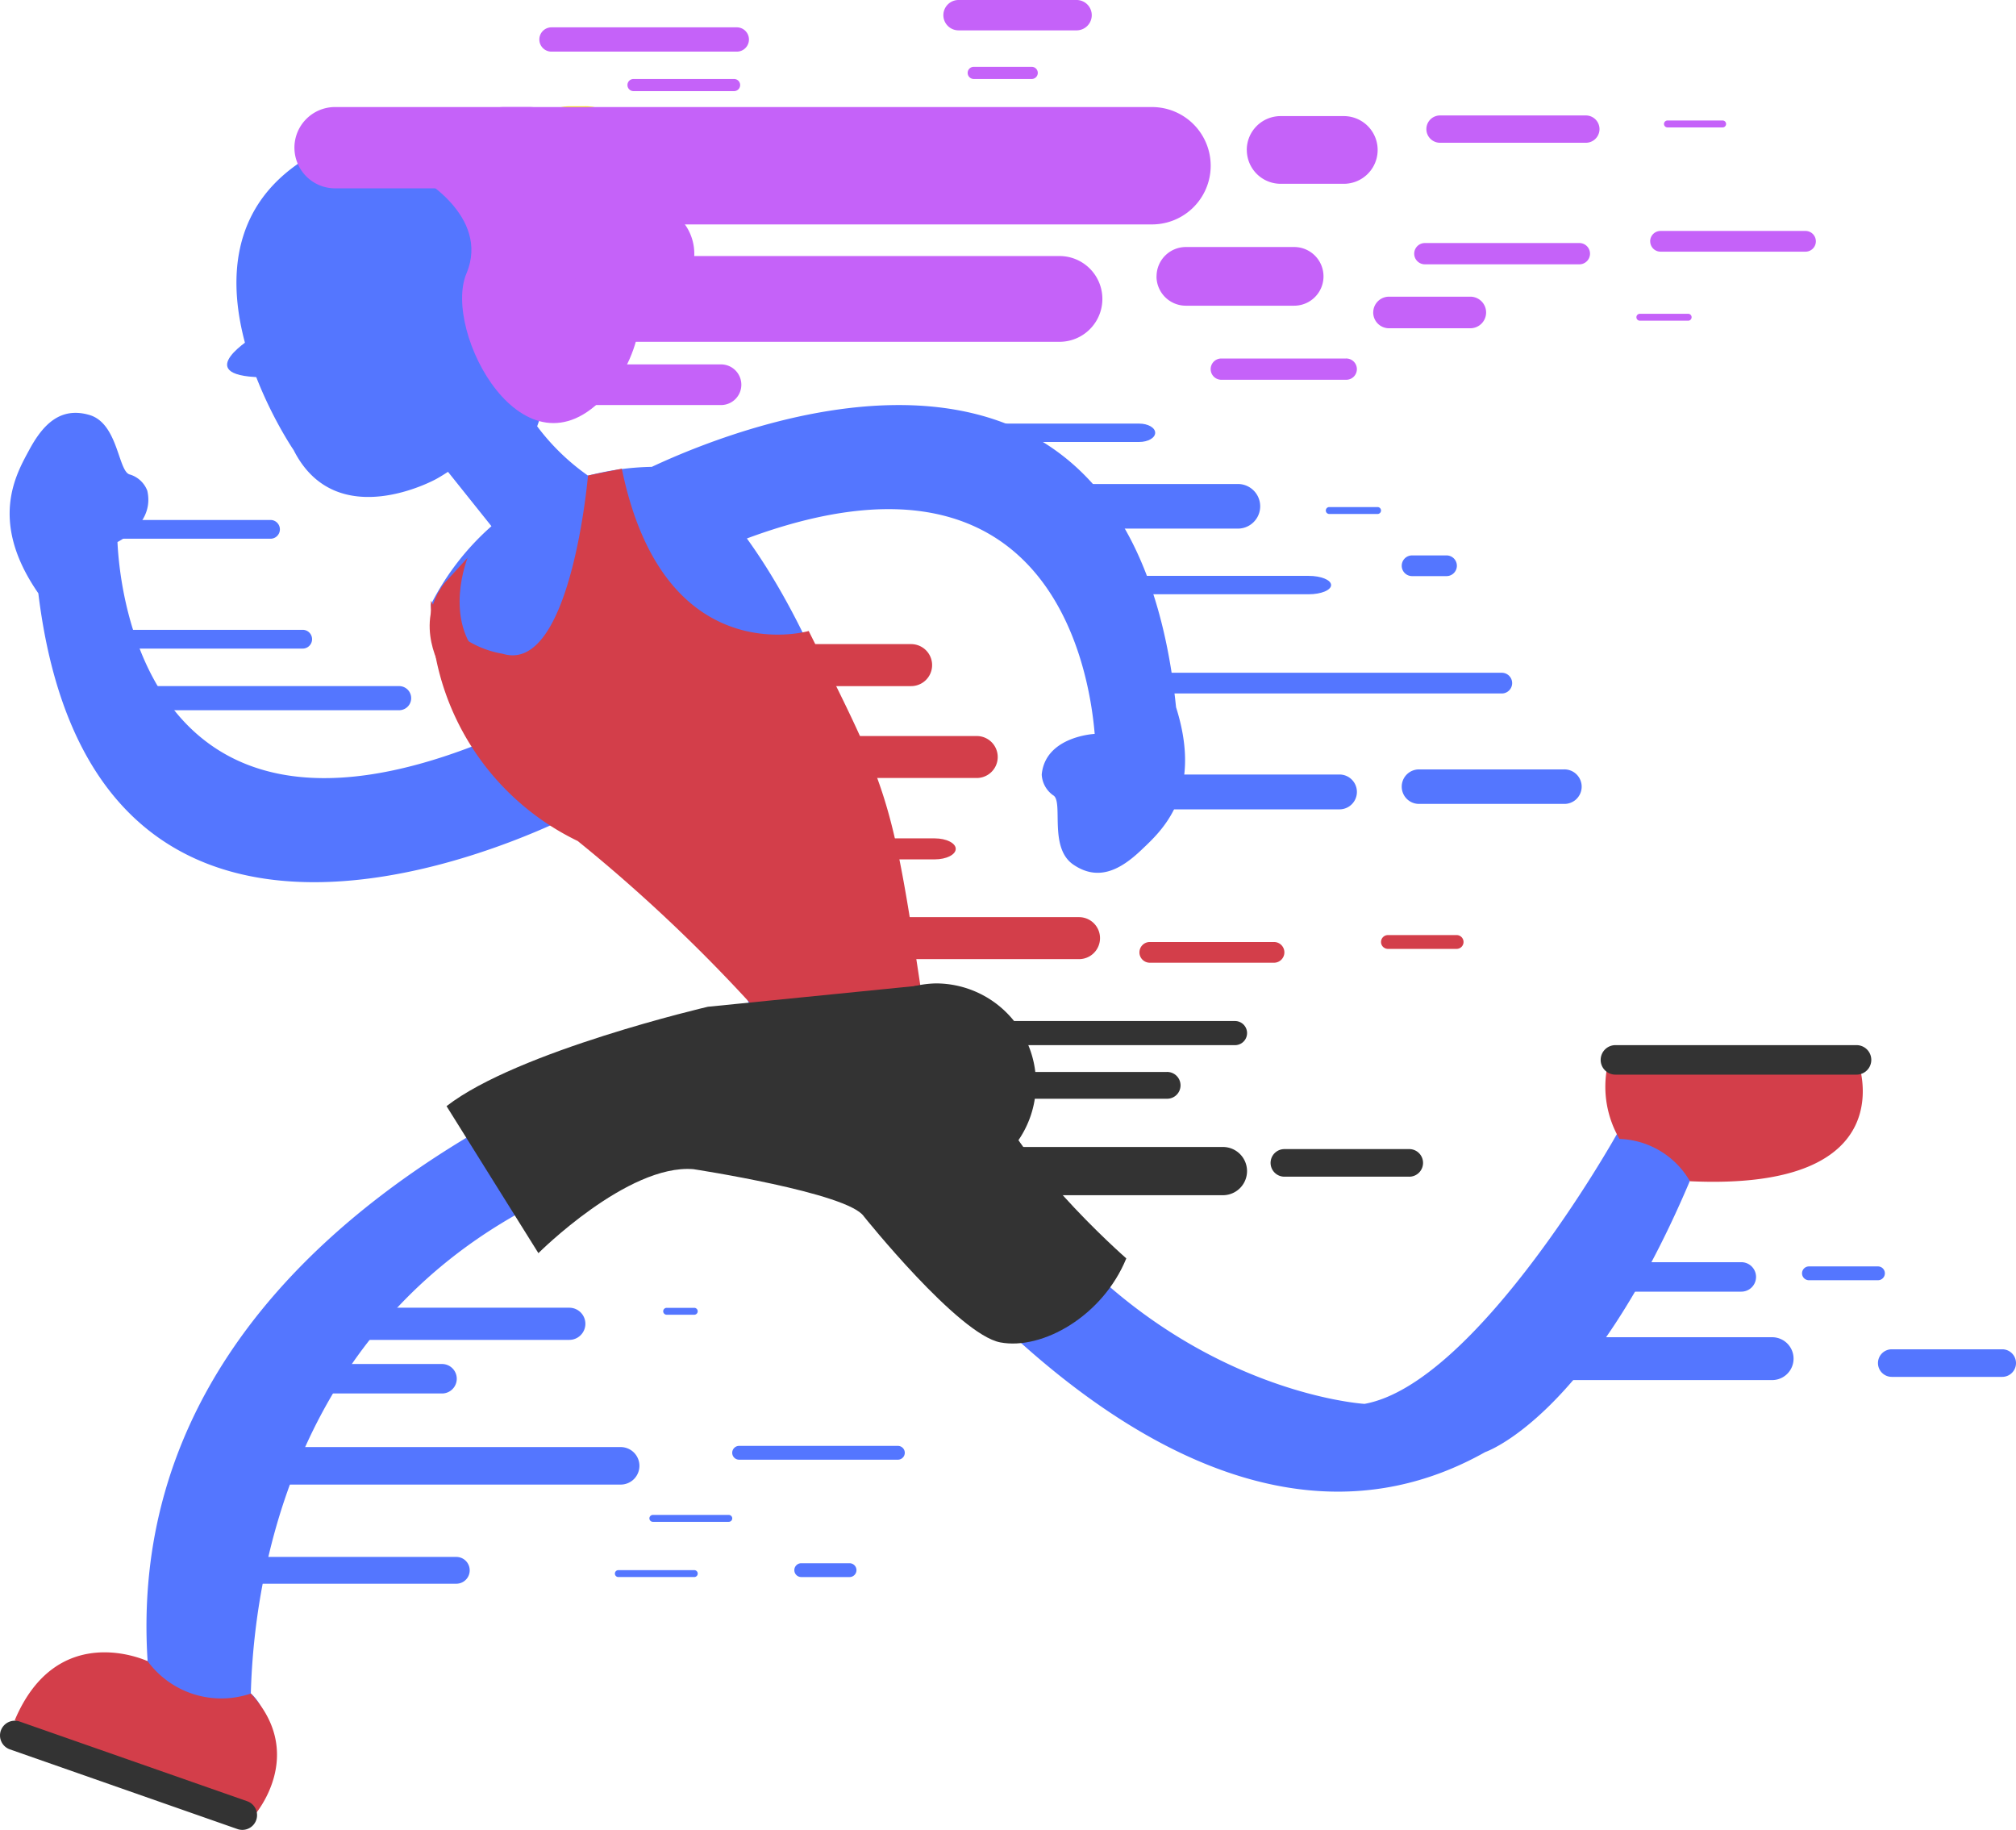 <svg xmlns="http://www.w3.org/2000/svg" width="138.885" height="126.045" viewBox="0 0 138.885 126.045"><g transform="translate(0)"><path d="M19.909,114.31l.42.114C18.145,80.913,61.873,69.956,61.873,69.956,62.162,67,53.395,61.1,48.666,56.587,41.722,59.793,16.287,69.463,12.8,40.867,9.35,35.895,11.281,32.646,12.167,31c.938-1.743,2.135-3,4.144-2.419s1.98,3.948,2.806,4.106a1.861,1.861,0,0,1,1.19,1.114c.43,1.9-1.173,3.056-2.055,3.537.163,3.522,2.094,22.824,24.776,13.949-2.584-3.3-3.189-9.635-3.189-9.635a18.021,18.021,0,0,1,4.177-5.407L41.022,32.5c-.257.167-.522.333-.8.489,0,0-6.887,3.839-9.83-1.98,0,0-9.917-14.453,1.7-20.578,0,0,10.864-5.294,14.288,6.3,0,0,2.931,6.829.784,12.632a15.479,15.479,0,0,0,3.506,3.4,18.617,18.617,0,0,1,4.393-.606C61.845,28.983,88.1,18.782,91.179,48.715c1.893,5.977-1.013,8.521-2.385,9.827-1.434,1.366-2.964,2.191-4.692,1.013s-.655-4.367-1.391-4.776a1.865,1.865,0,0,1-.786-1.427c.247-2.639,3.649-2.8,3.649-2.8h0c-.407-4.864-3.311-21.124-23.961-13.462C68.92,47.2,72.025,62.991,72.025,62.991,80.057,95.285,104.163,96.7,104.163,96.7c7.609-1.374,17.055-17.93,17.531-18.85a16.291,16.291,0,0,1-.846-4.176l17.3-.581s1.141,5.284-5.731,7.047l-5.9,1.009c.037.129.053.21.053.21-6.882,16.249-14.092,18.661-14.092,18.661-16.255,9.139-32.571-6.861-40.218-16.2-3.36-1-10.5-3.435-16.488-4.181-24.8,6.577-28.086,27.964-28.333,37,.949.863,2.161,3.074.227,8.4l-15.906-6.108s1.168-5.939,8.141-4.637" transform="translate(-10.159 0)" fill="#5476ff"/><path d="M101.428,43.463s-9.986,2.925-12.879-11.179l-2.33.469s-1.172,13.727-5.873,12.28A6.763,6.763,0,0,1,75.4,41.377a17.891,17.891,0,0,0,10.11,16.552A110.409,110.409,0,0,1,97.741,69.481L109.2,68.457c-2.074-13.824-2.321-14.08-7.777-24.994" transform="translate(-45.711 0)" fill="#d33e4a"/><path d="M94.019,67.874,79.295,69.346S66.174,72.394,61.29,76.192l6.328,10.126s6.148-6.147,10.669-5.786c0,0,10.669,1.628,11.754,3.255,0,0,6.509,8.136,9.4,8.679s7.051-1.809,8.679-5.787c0,0-8.5-7.413-9.764-12.838,0,0-.906-4.7-4.34-5.967" transform="translate(-30.527 0)" fill="#333"/><path d="M70.15,52.143A1.446,1.446,0,0,0,71.6,53.589H85.159a1.445,1.445,0,1,0,0-2.891H71.6a1.445,1.445,0,0,0-1.446,1.445" transform="translate(-17.87 0)" fill="#d33e4a"/><path d="M73.043,58.471c0,.4.648.724,1.447.724H88.051c.8,0,1.447-.325,1.447-.724s-.648-.723-1.447-.723H74.49c-.8,0-1.447.324-1.447.723" transform="translate(-23.656 0)" fill="#d33e4a"/><path d="M63.1,64.62a1.447,1.447,0,0,0,1.445,1.446H78.1a1.446,1.446,0,1,0,0-2.892H64.542A1.445,1.445,0,0,0,63.1,64.62" transform="translate(-3.764 0)" fill="#d33e4a"/><path d="M74.671,45.814a1.446,1.446,0,0,0,1.447,1.446H89.679a1.446,1.446,0,1,0,0-2.893H76.118a1.448,1.448,0,0,0-1.447,1.447" transform="translate(-26.911 0)" fill="#d33e4a"/><path d="M52.068,34.874a1.537,1.537,0,0,0,1.537,1.537H68.432a1.536,1.536,0,1,0,0-3.073H53.605a1.537,1.537,0,0,0-1.537,1.536" transform="translate(16.848 0)" fill="#5476ff"/><path d="M47.185,40.3c0,.35.687.633,1.536.633H63.548c.85,0,1.538-.283,1.538-.633s-.688-.633-1.538-.633H48.721c-.849,0-1.536.283-1.536.633" transform="translate(26.615 0)" fill="#5476ff"/><path d="M59.3,29.81c0,.35.494.633,1.1.633H71.037c.609,0,1.1-.283,1.1-.633s-.493-.632-1.1-.632H60.4c-.608,0-1.1.284-1.1.632" transform="translate(7.445 0)" fill="#5476ff"/><path d="M57.588,74.759a.922.922,0,0,0,.922.923H77.521a.923.923,0,1,0,0-1.845H58.51a.921.921,0,0,0-.922.922" transform="translate(2.854 0)" fill="#333"/><path d="M52.975,80.666a1.661,1.661,0,0,0,1.661,1.661H70.692a1.661,1.661,0,1,0,0-3.322H54.636a1.661,1.661,0,0,0-1.661,1.661" transform="translate(13.557 0)" fill="#333"/><path d="M52.975,71.16a.832.832,0,0,0,.831.831H77.8a.831.831,0,1,0,0-1.662H53.806a.832.832,0,0,0-.831.831" transform="translate(7.281 0)" fill="#333"/><path d="M98.562,91.185a1.107,1.107,0,0,0,1.107,1.107h16.8a1.107,1.107,0,0,0,0-2.215h-16.8a1.108,1.108,0,0,0-1.107,1.108" transform="translate(-77.249 0)" fill="#5476ff"/><path d="M107.422,94.968a1.016,1.016,0,0,0,1.017,1.016h9.6a1.015,1.015,0,0,0,0-2.03h-9.6a1.015,1.015,0,0,0-1.017,1.014" transform="translate(-87.587 0)" fill="#5476ff"/><path d="M94.871,100.968a1.292,1.292,0,0,0,1.292,1.291h25.285a1.292,1.292,0,1,0,0-2.583H96.163a1.292,1.292,0,0,0-1.292,1.292" transform="translate(-78.725 0)" fill="#5476ff"/><path d="M106.5,108.166a.922.922,0,0,0,.923.922h16.057a.923.923,0,0,0,0-1.845H107.422a.922.922,0,0,0-.923.923" transform="translate(-92.014 0)" fill="#5476ff"/><path d="M17.908,87.956a1.014,1.014,0,0,0,1.015,1.014h8.859a1.014,1.014,0,1,0,0-2.029H18.923a1.014,1.014,0,0,0-1.015,1.015" transform="translate(92.18 0)" fill="#5476ff"/><path d="M15.323,93.585A1.478,1.478,0,0,0,16.8,95.061H33.965a1.476,1.476,0,1,0,0-2.952H16.8a1.477,1.477,0,0,0-1.477,1.476" transform="translate(88.12 0)" fill="#5476ff"/><path d="M117.388,44.029a.645.645,0,0,0,.646.646h13.29a.646.646,0,0,0,0-1.292h-13.29a.647.647,0,0,0-.646.646" transform="translate(-110.471 0)" fill="#5476ff"/><path d="M110.559,48.09a.831.831,0,0,0,.831.831h19.195a.831.831,0,0,0,0-1.662H111.39a.832.832,0,0,0-.831.831" transform="translate(-103.089 0)" fill="#5476ff"/><path d="M45.407,54.549a1.2,1.2,0,0,0,1.2,1.2H60.634a1.2,1.2,0,0,0,0-2.4H46.607a1.2,1.2,0,0,0-1.2,1.2" transform="translate(31.645 0)" fill="#5476ff"/><path d="M119.6,36.463a.646.646,0,0,0,.647.645h14.027a.646.646,0,1,0,0-1.292H120.249a.647.647,0,0,0-.647.647" transform="translate(-115.638 0)" fill="#5476ff"/><path d="M16.4,81.364a5.82,5.82,0,0,0-4.854-2.914,7.137,7.137,0,0,1-.876-4.772c.508-2.61.138-.58.138-.58H27.971S31.4,82.062,16.4,81.364" transform="translate(100.021 0)" fill="#d33e4a"/><path d="M136.076,116.65a6.3,6.3,0,0,1-7.118-2.226s-6.206-2.936-9.159,4.078l16.5,6.553s3.684-4.164-.227-8.4" transform="translate(-118.788 0)" fill="#d33e4a"/><path d="M9.972,73.007a1.016,1.016,0,0,0,1.015,1.015H27.6a1.016,1.016,0,0,0,0-2.032H10.987a1.017,1.017,0,0,0-1.015,1.017" transform="translate(100.3 0)" fill="#333"/><path d="M121.235,119.205a1.014,1.014,0,0,0,.623,1.293l15.677,5.489a1.015,1.015,0,0,0,.672-1.916l-15.677-5.49a1.018,1.018,0,0,0-1.295.624" transform="translate(-121.177 0)" fill="#333"/><path d="M95.658,10.251a2.928,2.928,0,0,0,2.928,2.929h1.047a2.93,2.93,0,1,0,0-5.859H98.586a2.929,2.929,0,0,0-2.928,2.93" transform="translate(-59.337 0)" fill="#ffea00"/><path d="M91.054,17.471a3.453,3.453,0,0,0,3.453,3.454h.628a3.453,3.453,0,1,0,0-6.907h-.628a3.452,3.452,0,0,0-3.453,3.453" transform="translate(-50.758 0)" fill="#c562f9"/><path d="M87.289,2.72a.837.837,0,0,0,.837.837h12.766a.837.837,0,0,0,0-1.674H88.126a.837.837,0,0,0-.837.837" transform="translate(-50.133 0)" fill="#c562f9"/><path d="M87.917,5.859a.418.418,0,0,0,.418.418h6.906a.419.419,0,1,0,0-.837H88.335a.419.419,0,0,0-.418.419" transform="translate(-44.691 0)" fill="#c562f9"/><path d="M63.642,1.046a1.045,1.045,0,0,0,1.046,1.045h8.163a1.046,1.046,0,0,0,0-2.091H64.688a1.045,1.045,0,0,0-1.046,1.046" transform="translate(1.348)" fill="#c562f9"/><path d="M67.409,5.021a.419.419,0,0,0,.419.419H71.8a.419.419,0,1,0,0-.837H67.828a.419.419,0,0,0-.419.418" transform="translate(-0.745 0)" fill="#c562f9"/><path d="M29.321,17.473a.733.733,0,0,0,.733.733H40.726a.733.733,0,0,0,0-1.465H30.054a.733.733,0,0,0-.733.732" transform="translate(68.106 0)" fill="#c562f9"/><path d="M28.693,8.893a.941.941,0,0,0,.941.941H39.679a.941.941,0,1,0,0-1.882H29.634a.94.94,0,0,0-.941.941" transform="translate(69.572 0)" fill="#c562f9"/><path d="M45.435,25.426a.733.733,0,0,0,.732.733h8.58a.733.733,0,1,0,0-1.465h-8.58a.732.732,0,0,0-.732.732" transform="translate(37.97 0)" fill="#c562f9"/><path d="M94.7,12.137s5.023,2.721,3.348,6.7,3.975,14.649,9.627,8.371-.209-15.695-1.257-16.113" transform="translate(-65.914 0)" fill="#c562f9"/><path d="M108.328,38.415s-1.742,4.279.953,6.974l-2.7.793s-2.06-3.17.158-6.023Z" transform="translate(-76.111 0)" fill="#d33e4a"/><path d="M67.52,74.95a6.9,6.9,0,1,0,6.895-7.212A7.058,7.058,0,0,0,67.52,74.95" transform="translate(-9.943 0)" fill="#333"/><path d="M122.788,23.163s-4.517,2.71.452,2.823" transform="translate(-105.263 0)" fill="#5476ff"/><path d="M19.97,8.538a.238.238,0,0,0,.239.238h3.8a.238.238,0,1,0,0-.476h-3.8a.239.239,0,0,0-.239.238" transform="translate(94.665 0)" fill="#c562f9"/><path d="M13.789,16.622a.713.713,0,0,0,.714.713h9.985a.713.713,0,0,0,0-1.427H14.5a.714.714,0,0,0-.714.714" transform="translate(99.896 0)" fill="#c562f9"/><path d="M22.348,21.853a.238.238,0,0,0,.238.237h3.327a.238.238,0,1,0,0-.476H22.586a.238.238,0,0,0-.238.239" transform="translate(90.386 0)" fill="#c562f9"/><path d="M29.955,54.186a1.188,1.188,0,0,0,1.188,1.188h9.985a1.189,1.189,0,1,0,0-2.377H31.143a1.188,1.188,0,0,0-1.188,1.189" transform="translate(66.612 0)" fill="#5476ff"/><path d="M38.514,38.97a.713.713,0,0,0,.713.713H41.6a.713.713,0,1,0,0-1.426H39.227a.713.713,0,0,0-.713.713" transform="translate(58.053 0)" fill="#5476ff"/><path d="M43.744,35.166a.237.237,0,0,0,.237.237h3.328a.238.238,0,1,0,0-.476H43.981a.238.238,0,0,0-.237.239" transform="translate(47.593 0)" fill="#5476ff"/><path d="M34.709,47.052a.714.714,0,0,0,.712.715H60.147a.713.713,0,1,0,0-1.426H35.421a.712.712,0,0,0-.712.711" transform="translate(43.314 0)" fill="#5476ff"/><path d="M9.034,87.707a.475.475,0,0,0,.477.476h4.754a.475.475,0,0,0,0-.951H9.511a.475.475,0,0,0-.477.475" transform="translate(115.111 0)" fill="#5476ff"/><path d="M0,93.889a.951.951,0,0,0,.951.951H8.559a.95.95,0,0,0,0-1.9H.951a.951.951,0,0,0-.951.95" transform="translate(129.376 0)" fill="#5476ff"/><path d="M90.818,90.323a.238.238,0,0,0,.239.237h1.9a.237.237,0,0,0,0-.475h-1.9a.239.239,0,0,0-.239.238" transform="translate(-45.129 0)" fill="#5476ff"/><path d="M76.553,100.07a.474.474,0,0,0,.476.475H87.965a.475.475,0,1,0,0-.951H77.029a.475.475,0,0,0-.476.476" transform="translate(-26.109 0)" fill="#5476ff"/><path d="M90.818,108.391a.237.237,0,0,0,.238.237h5.231a.237.237,0,0,0,0-.475H91.056a.237.237,0,0,0-.238.238" transform="translate(-48.457 0)" fill="#5476ff"/><path d="M79.883,108.153a.476.476,0,0,0,.476.476h3.328a.476.476,0,0,0,0-.952H80.359a.476.476,0,0,0-.476.476" transform="translate(-25.16 0)" fill="#5476ff"/><path d="M87.014,93.413Z" transform="translate(-39.422 0)" fill="#5476ff"/><path d="M88.44,104.587a.237.237,0,0,0,.237.238h5.231a.238.238,0,1,0,0-.476H88.677a.237.237,0,0,0-.237.238" transform="translate(-43.701 0)" fill="#5476ff"/><path d="M50.4,65.6a.714.714,0,0,0,.714.713h8.558a.713.713,0,1,0,0-1.427H51.115a.714.714,0,0,0-.714.714" transform="translate(28.097 0)" fill="#d33e4a"/><path d="M38.039,64.884a.475.475,0,0,0,.475.476h4.755a.476.476,0,0,0,0-.951H38.514a.475.475,0,0,0-.475.475" transform="translate(57.102 0)" fill="#d33e4a"/><path d="M40.891,80.1a.952.952,0,0,0,.953.951H50.4a.951.951,0,1,0,0-1.9H41.844a.952.952,0,0,0-.953.951" transform="translate(46.641 0)" fill="#333"/><path d="M57.083,11.416a4.041,4.041,0,0,0,4.042,4.042h39.8a4.042,4.042,0,0,0,0-8.084H56.3c-2.233,0,.782,1.81.782,4.042" transform="translate(-21.561 0)" fill="#c562f9"/><path d="M62.941,20.59A2.955,2.955,0,0,0,65.9,23.544H96.679a2.954,2.954,0,0,0,0-5.908H65.9a2.955,2.955,0,0,0-2.954,2.954" transform="translate(-23.689 0)" fill="#c562f9"/><path d="M99.633,10.173a2.8,2.8,0,0,0,2.8,2.8H115.8a2.8,2.8,0,0,0,0-5.6H102.432a2.8,2.8,0,0,0-2.8,2.8" transform="translate(-79.349 0)" fill="#c562f9"/><path d="M87.816,26.5a1.4,1.4,0,0,0,1.4,1.4H100.1a1.4,1.4,0,1,0,0-2.8H89.215a1.4,1.4,0,0,0-1.4,1.4" transform="translate(-50.428 0)" fill="#c562f9"/><path d="M43.972,10.328A2.331,2.331,0,0,0,46.3,12.66h4.354a2.331,2.331,0,1,0,0-4.663H46.3a2.332,2.332,0,0,0-2.332,2.331" transform="translate(41.923 0)" fill="#c562f9"/><path d="M47.7,19.035a2.021,2.021,0,0,0,2.021,2.022h7.463a2.021,2.021,0,1,0,0-4.042H49.725a2.02,2.02,0,0,0-2.021,2.02" transform="translate(31.973 0)" fill="#c562f9"/><path d="M36.51,21.523A1.088,1.088,0,0,0,37.6,22.611h5.6a1.088,1.088,0,1,0,0-2.176H37.6a1.088,1.088,0,0,0-1.088,1.088" transform="translate(58.092 0)" fill="#c562f9"/></g></svg>